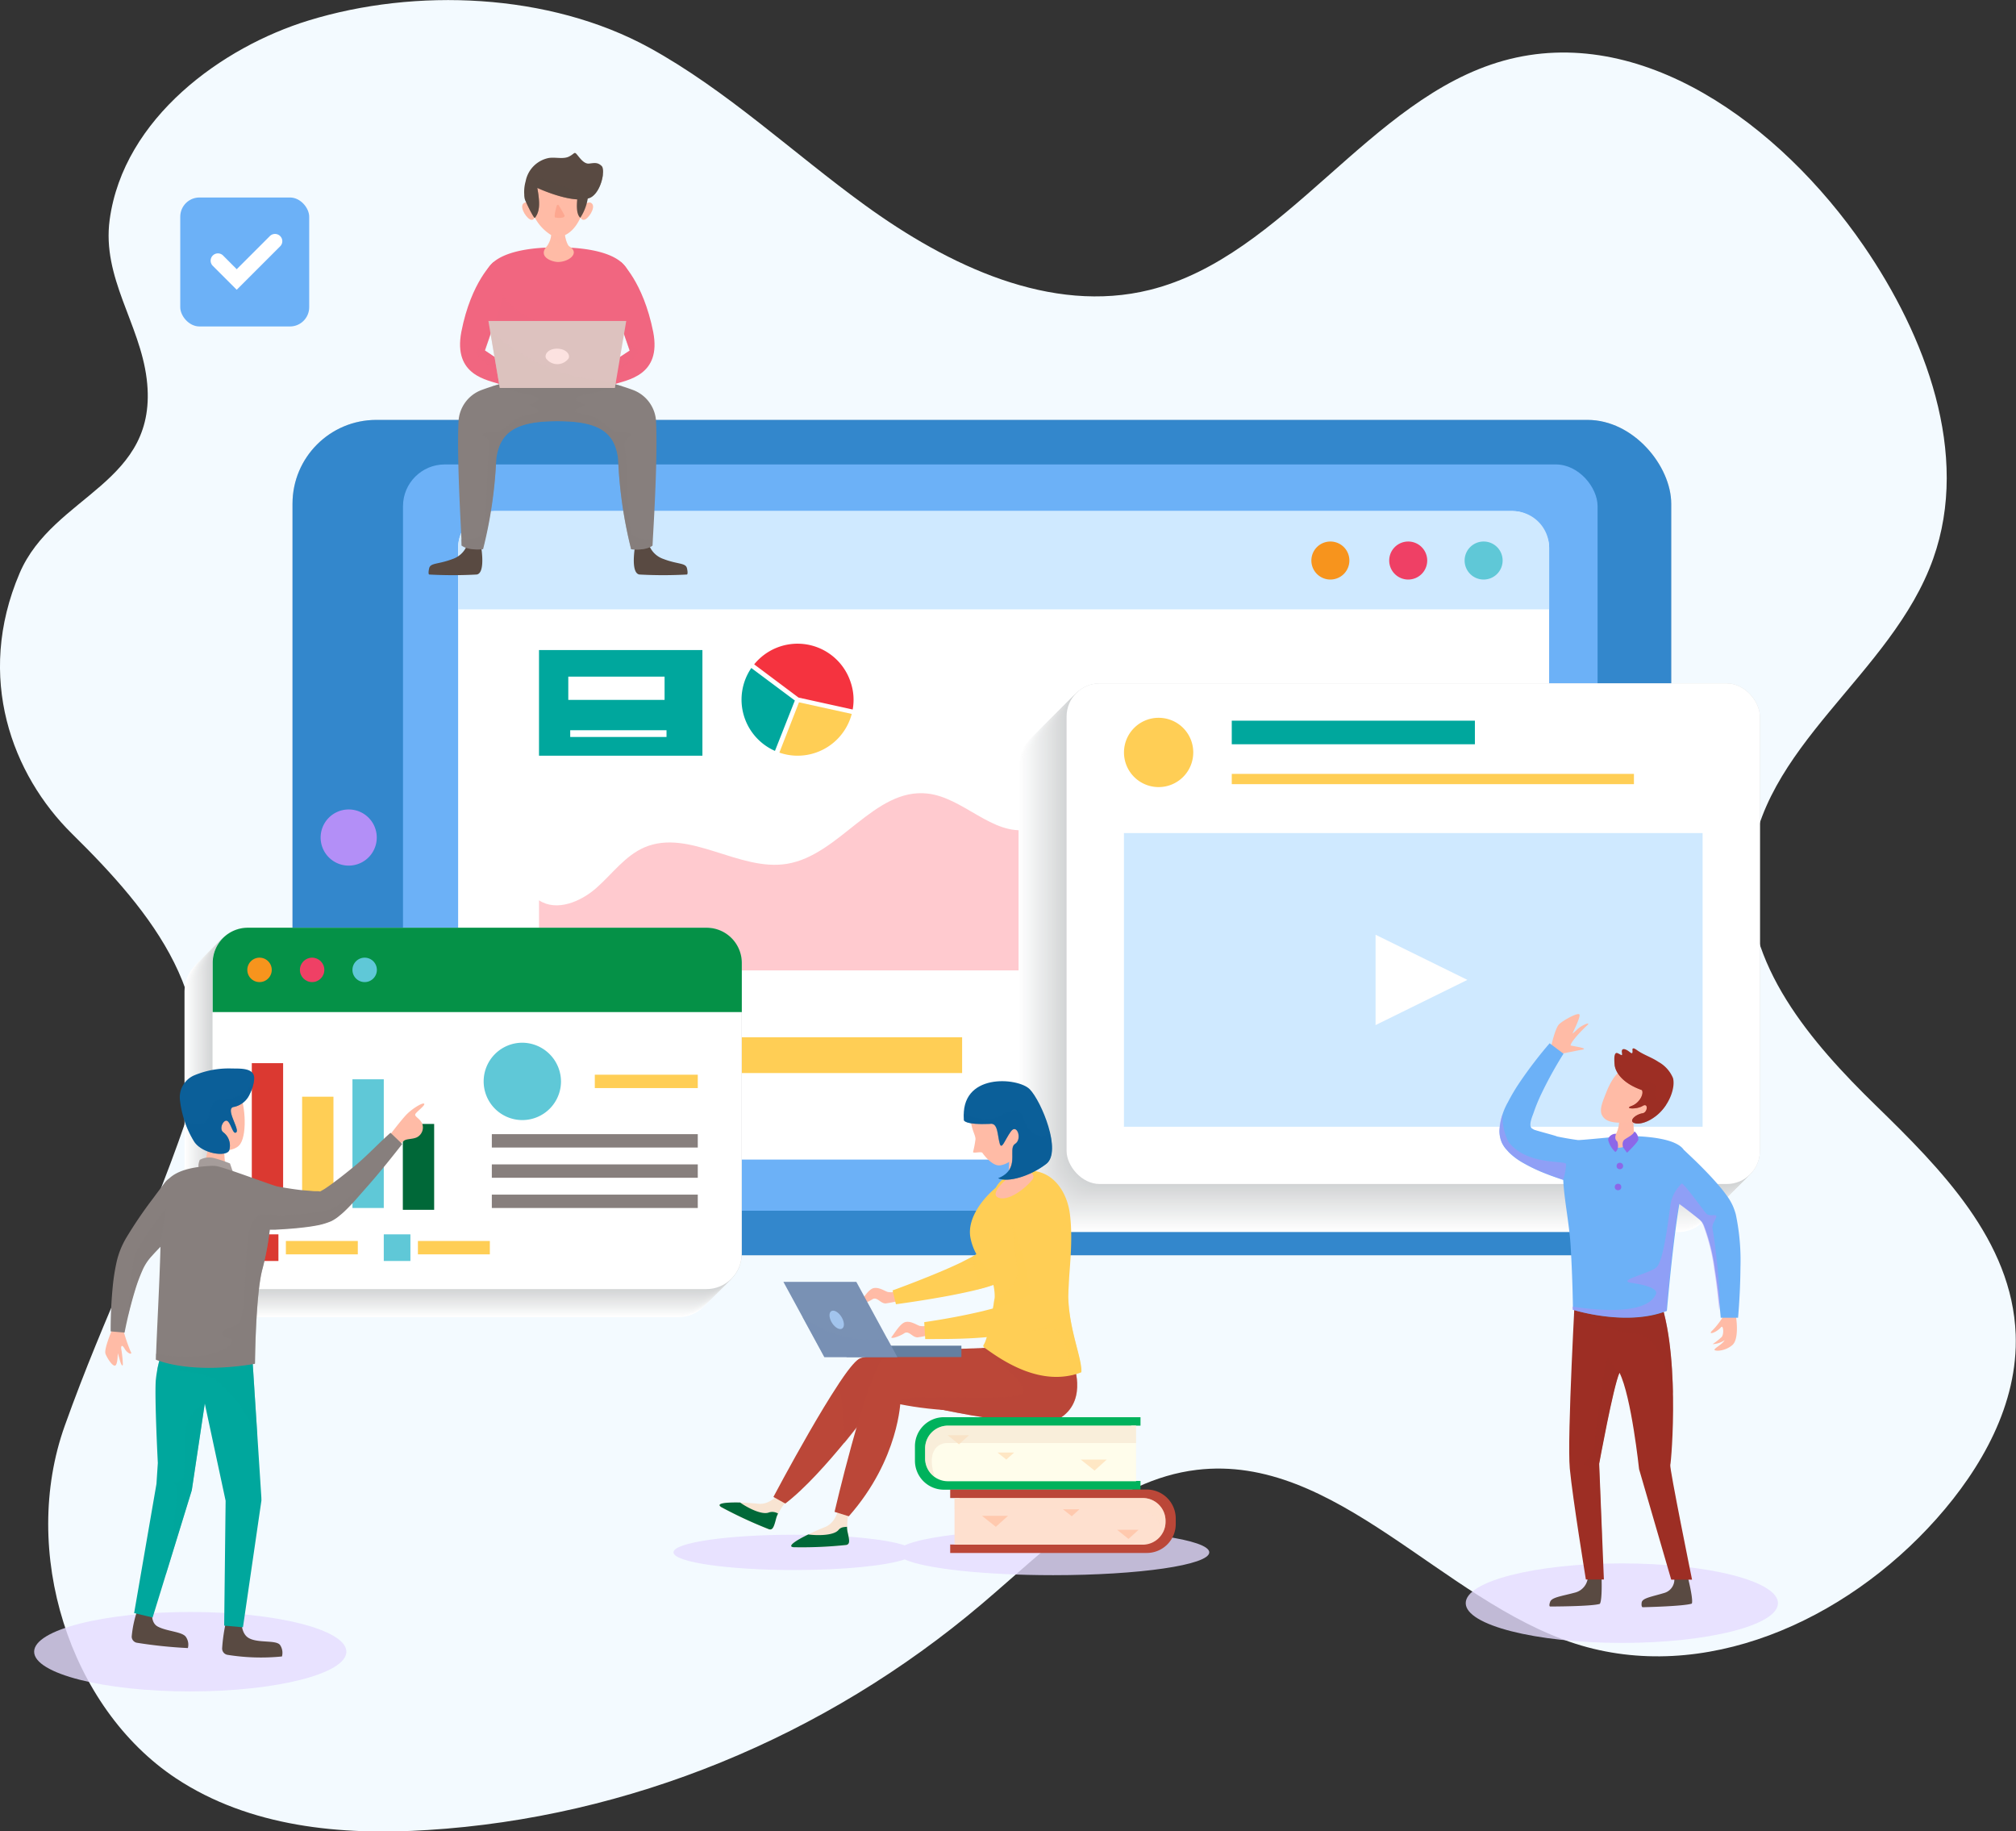 <svg xmlns="http://www.w3.org/2000/svg" viewBox="0 0 364.93 331.4"><rect x="0" y="0" width="364.93" height="331.4" fill="#333333" stroke="none"/><defs><style>.cls-1{isolation:isolate;}.cls-2{fill:#f3faff;}.cls-3{fill:#e5dcff;opacity:0.8;}.cls-100,.cls-3,.cls-4,.cls-67,.cls-69,.cls-77,.cls-80,.cls-81,.cls-82,.cls-84,.cls-87,.cls-89,.cls-90,.cls-93,.cls-97,.cls-99{mix-blend-mode:multiply;}.cls-5{fill:#d1d3d4;}.cls-6{fill:#3387cc;}.cls-7{fill:#6cb1f7;}.cls-8,.cls-99{fill:#b38ff7;}.cls-9{fill:#fff;}.cls-10{fill:#cfe9ff;}.cls-11{fill:#ffcacf;}.cls-12,.cls-69{fill:#ffce55;}.cls-100,.cls-13{fill:#00a79d;}.cls-14{fill:#5fc8d7;}.cls-15{fill:#f7941d;}.cls-16{fill:#ef4065;}.cls-17{fill:#f5333f;}.cls-18{fill:#fefefe;}.cls-19{fill:#fdfdfd;}.cls-20{fill:#fcfcfc;}.cls-21{fill:#fbfbfb;}.cls-22{fill:#fafafa;}.cls-23{fill:#f9f9fa;}.cls-24{fill:#f8f8f9;}.cls-25{fill:#f7f8f8;}.cls-26{fill:#f6f7f7;}.cls-27{fill:#f5f6f6;}.cls-28{fill:#f4f5f5;}.cls-29{fill:#f3f4f4;}.cls-30{fill:#f2f3f3;}.cls-31{fill:#f1f2f2;}.cls-32{fill:#f0f1f1;}.cls-33{fill:#eff0f0;}.cls-34{fill:#eeefef;}.cls-35{fill:#edeeef;}.cls-36{fill:#ecedee;}.cls-37{fill:#ebeced;}.cls-38{fill:#eaebec;}.cls-39{fill:#e9eaeb;}.cls-40{fill:#e8e9ea;}.cls-41{fill:#e8e9e9;}.cls-42{fill:#e7e8e8;}.cls-43{fill:#e6e7e7;}.cls-44{fill:#e5e6e6;}.cls-45{fill:#e4e5e5;}.cls-46{fill:#e3e4e4;}.cls-47{fill:#e2e3e4;}.cls-48{fill:#e1e2e3;}.cls-49{fill:#e0e1e2;}.cls-50{fill:#dfe0e1;}.cls-51{fill:#dedfe0;}.cls-52{fill:#dddedf;}.cls-53{fill:#dcddde;}.cls-54{fill:#dbdcdd;}.cls-55{fill:#dadbdc;}.cls-56{fill:#d9dadb;}.cls-57{fill:#d8dada;}.cls-58{fill:#d7d9d9;}.cls-59{fill:#d6d8d9;}.cls-60{fill:#d5d7d8;}.cls-61{fill:#d4d6d7;}.cls-62{fill:#d3d5d6;}.cls-63{fill:#d2d4d5;}.cls-64{fill:#f8e4d2;}.cls-65{fill:#006838;}.cls-66,.cls-67{fill:#bb4738;}.cls-100,.cls-67,.cls-69,.cls-77,.cls-80,.cls-81,.cls-82,.cls-84,.cls-87,.cls-88,.cls-89,.cls-90,.cls-93,.cls-97,.cls-99{opacity:0.5;}.cls-68,.cls-87{fill:#ffbba6;}.cls-70{fill:#00b25c;}.cls-71{fill:#fffdeb;}.cls-72,.cls-82{fill:#fee0cf;}.cls-73,.cls-80{fill:#0b5f99;}.cls-74{fill:#647fa0;}.cls-75,.cls-77{fill:#7991b4;}.cls-76{fill:#a2c4ed;}.cls-78{fill:#ffe7c4;}.cls-79{fill:#ffc9ae;}.cls-81{fill:#f4e0cb;}.cls-83,.cls-84{fill:#f16680;}.cls-85,.cls-89{fill:#594a42;}.cls-86,.cls-90{fill:#877f7d;}.cls-88{fill:#fc957a;}.cls-91,.cls-93{fill:#ddc2bf;}.cls-92{fill:#fce2e0;}.cls-94{fill:#059147;}.cls-95{fill:#db3931;}.cls-96,.cls-97{fill:#9d2e24;}.cls-98{fill:#8c67e8;}.cls-101{fill:#a59c9a;}</style></defs><title>Asset 4</title><g class="cls-1"><g id="Layer_2" data-name="Layer 2"><g id="OBJECTS"><path class="cls-2" d="M156.5,37.08c15.23,11.05,33.72,19.83,51.64,15.38,24.52-6.1,39.69-34.66,64-41.47,24.78-6.92,50,11.38,65.2,33.47,11.21,16.3,19.33,37.69,12.61,56.62-7.5,21.14-31.64,34-33.19,56.56-1.17,16.9,11.15,31.07,22.85,42.47s24.63,24.43,25.26,41.36c.47,12.59-6.22,24.28-14.33,33.39-16.64,18.7-42.31,30-65.41,22.59C261,289.68,241.75,263,216.64,266c-15.12,1.8-26.94,14.11-38.87,24.23-28.51,24.19-64.07,38.7-100.37,40.95-15.68,1-32.18-.52-45.55-9.36C12.52,309,3.6,280.71,11.73,258c7.48-20.9,14.65-34.11,21.89-55.12,7.36-21.38-6.06-37.71-20.59-52C2.26,140.27-4.53,122.65,3.55,103.73c6.12-14.31,25.36-16.11,23-35.18-1.23-10-8.12-18.3-6.7-28.78,2.52-18.48,20.47-31.3,36-36.06,19.36-5.95,43.56-5,61.69,4.92C131.59,16.35,143.5,27.65,156.5,37.08Z"></path><ellipse class="cls-3" cx="34.44" cy="298.91" rx="28.26" ry="7.19"></ellipse><path class="cls-3" d="M321.84,290.12c0,4-12.65,7.2-28.26,7.2s-28.26-3.22-28.26-7.2,12.65-7.19,28.26-7.19S321.84,286.15,321.84,290.12Z"></path><path class="cls-3" d="M190.64,276.8c-12.57,0-23.21,1.2-26.88,2.86-3.37-1.13-11.07-1.92-20-1.92-12.07,0-21.85,1.43-21.85,3.19s9.78,3.2,21.85,3.2c9,0,16.68-.79,20-1.92,3.67,1.65,14.31,2.85,26.88,2.85,15.61,0,28.26-1.85,28.26-4.13S206.25,276.8,190.64,276.8Z"></path><g class="cls-4"><rect class="cls-5" x="52.95" y="75.99" width="249.57" height="151.17" rx="15.17"></rect></g><rect class="cls-6" x="52.95" y="75.99" width="249.57" height="151.17" rx="15.17"></rect><rect class="cls-7" x="72.95" y="84.05" width="216.24" height="135.05" rx="7.56"></rect><path class="cls-8" d="M68.2,151.57a5.08,5.08,0,1,1-5.08-5.08A5.07,5.07,0,0,1,68.2,151.57Z"></path><rect class="cls-9" x="82.93" y="92.49" width="197.49" height="117.36" rx="6.63"></rect><path class="cls-10" d="M273.8,92.49H89.56a6.62,6.62,0,0,0-6.63,6.62v11.17H280.42V99.11A6.62,6.62,0,0,0,273.8,92.49Z"></path><path class="cls-11" d="M243.53,144.42c-7.65.19-13.33-6.89-20.39-9.86-9-3.79-20-.22-26.61,7-3.12,3.39-5.92,7.79-10.45,8.57-6.46,1.12-11.68-5.8-18.19-6.52-9.64-1.08-15.88,11.17-25.45,12.72-8.68,1.42-17.65-6.41-25.74-3-3.52,1.5-5.86,4.81-8.72,7.34s-7.21,4.35-10.41,2.26v12.68H266.71V132.25C258.87,135.77,252.13,144.2,243.53,144.42Z"></path><path class="cls-12" d="M110.16,191a6.06,6.06,0,1,1-6-6.06A6.05,6.05,0,0,1,110.16,191Z"></path><rect class="cls-12" x="115.51" y="187.72" width="58.65" height="6.47"></rect><rect class="cls-13" x="208.07" y="182.02" width="58.65" height="3.23"></rect><rect class="cls-13" x="208.07" y="189.34" width="58.65" height="3.23"></rect><rect class="cls-13" x="208.07" y="196.66" width="58.65" height="3.23"></rect><rect class="cls-13" x="97.57" y="117.64" width="29.58" height="19.12"></rect><path class="cls-14" d="M272,101.38A3.44,3.44,0,1,1,268.61,98,3.43,3.43,0,0,1,272,101.38Z"></path><path class="cls-15" d="M244.26,101.38A3.44,3.44,0,1,1,240.83,98,3.43,3.43,0,0,1,244.26,101.38Z"></path><path class="cls-16" d="M258.35,101.38A3.44,3.44,0,1,1,254.91,98,3.44,3.44,0,0,1,258.35,101.38Z"></path><rect class="cls-7" x="32.63" y="35.74" width="23.34" height="23.34" rx="3.48"></rect><path class="cls-9" d="M42.85,52.44l-4.37-4.37a1.32,1.32,0,0,1,1.86-1.87l2.51,2.52,6-6a1.32,1.32,0,0,1,1.86,0,1.3,1.3,0,0,1,0,1.86Z"></path><path class="cls-12" d="M144.63,127.1l-3.55,9.1a10,10,0,0,0,3.3.56,10.14,10.14,0,0,0,9.8-7.56Z"></path><path class="cls-17" d="M144.55,126.24l9.8,2.16a9.8,9.8,0,0,0-.34-4.85,10.11,10.11,0,0,0-17.49-3.32Z"></path><path class="cls-13" d="M143.88,126.77,136,120.89a10.14,10.14,0,0,0,4.28,15Z"></path><g class="cls-4"><rect class="cls-9" x="184.38" y="132.36" width="125.5" height="90.6" rx="6"></rect><rect class="cls-18" x="184.56" y="132.18" width="125.5" height="90.6" rx="6"></rect><rect class="cls-19" x="184.75" y="131.99" width="125.5" height="90.6" rx="6"></rect><rect class="cls-20" x="184.93" y="131.81" width="125.5" height="90.6" rx="6"></rect><rect class="cls-21" x="185.12" y="131.62" width="125.5" height="90.6" rx="6"></rect><rect class="cls-22" x="185.3" y="131.44" width="125.5" height="90.6" rx="6"></rect><rect class="cls-23" x="185.49" y="131.25" width="125.5" height="90.6" rx="6"></rect><rect class="cls-24" x="185.67" y="131.07" width="125.5" height="90.6" rx="6"></rect><rect class="cls-25" x="185.86" y="130.88" width="125.5" height="90.6" rx="6"></rect><rect class="cls-26" x="186.04" y="130.7" width="125.5" height="90.6" rx="6"></rect><rect class="cls-27" x="186.23" y="130.51" width="125.5" height="90.6" rx="6"></rect><rect class="cls-28" x="186.41" y="130.33" width="125.5" height="90.6" rx="6"></rect><rect class="cls-29" x="186.6" y="130.14" width="125.5" height="90.6" rx="6"></rect><rect class="cls-30" x="186.78" y="129.96" width="125.5" height="90.6" rx="6"></rect><rect class="cls-31" x="186.97" y="129.77" width="125.5" height="90.6" rx="6"></rect><rect class="cls-32" x="187.15" y="129.59" width="125.5" height="90.6" rx="6"></rect><rect class="cls-33" x="187.34" y="129.4" width="125.5" height="90.6" rx="6"></rect><rect class="cls-34" x="187.52" y="129.22" width="125.5" height="90.6" rx="6"></rect><rect class="cls-35" x="187.71" y="129.03" width="125.5" height="90.6" rx="6"></rect><rect class="cls-36" x="187.89" y="128.85" width="125.5" height="90.6" rx="6"></rect><rect class="cls-37" x="188.08" y="128.66" width="125.5" height="90.6" rx="6"></rect><rect class="cls-38" x="188.26" y="128.48" width="125.5" height="90.6" rx="6"></rect><rect class="cls-39" x="188.45" y="128.29" width="125.5" height="90.6" rx="6"></rect><rect class="cls-40" x="188.63" y="128.11" width="125.5" height="90.6" rx="6"></rect><rect class="cls-41" x="188.82" y="127.92" width="125.5" height="90.6" rx="6"></rect><rect class="cls-42" x="189" y="127.74" width="125.5" height="90.6" rx="6"></rect><rect class="cls-43" x="189.19" y="127.55" width="125.5" height="90.6" rx="6"></rect><rect class="cls-44" x="189.37" y="127.37" width="125.5" height="90.6" rx="6"></rect><rect class="cls-45" x="189.56" y="127.18" width="125.5" height="90.6" rx="6"></rect><rect class="cls-46" x="189.74" y="127" width="125.5" height="90.6" rx="6"></rect><rect class="cls-47" x="189.93" y="126.81" width="125.5" height="90.6" rx="6"></rect><rect class="cls-48" x="190.11" y="126.63" width="125.5" height="90.6" rx="6"></rect><rect class="cls-49" x="190.3" y="126.44" width="125.5" height="90.6" rx="6"></rect><rect class="cls-50" x="190.48" y="126.26" width="125.5" height="90.6" rx="6"></rect><rect class="cls-51" x="190.67" y="126.07" width="125.5" height="90.6" rx="6"></rect><rect class="cls-52" x="190.85" y="125.89" width="125.5" height="90.6" rx="6"></rect><rect class="cls-53" x="191.04" y="125.7" width="125.5" height="90.6" rx="6"></rect><rect class="cls-54" x="191.22" y="125.52" width="125.5" height="90.6" rx="6"></rect><rect class="cls-55" x="191.41" y="125.33" width="125.5" height="90.6" rx="6"></rect><rect class="cls-56" x="191.59" y="125.15" width="125.5" height="90.6" rx="6"></rect><rect class="cls-57" x="191.78" y="124.96" width="125.5" height="90.6" rx="6"></rect><rect class="cls-58" x="191.96" y="124.78" width="125.5" height="90.6" rx="6"></rect><rect class="cls-59" x="192.15" y="124.59" width="125.5" height="90.6" rx="6"></rect><rect class="cls-60" x="192.33" y="124.41" width="125.5" height="90.6" rx="6"></rect><rect class="cls-61" x="192.52" y="124.22" width="125.5" height="90.6" rx="6"></rect><rect class="cls-62" x="192.7" y="124.04" width="125.5" height="90.6" rx="6"></rect><rect class="cls-63" x="192.89" y="123.85" width="125.5" height="90.6" rx="6"></rect><rect class="cls-5" x="193.07" y="123.67" width="125.5" height="90.6" rx="6"></rect></g><rect class="cls-9" x="193.07" y="123.67" width="125.5" height="90.6" rx="6"></rect><rect class="cls-10" x="203.45" y="150.76" width="104.75" height="53.15"></rect><path class="cls-12" d="M216,136.16a6.27,6.27,0,1,1-6.26-6.26A6.26,6.26,0,0,1,216,136.16Z"></path><rect class="cls-13" x="222.97" y="130.42" width="44.01" height="4.27"></rect><rect class="cls-12" x="222.97" y="140.05" width="72.8" height="1.86"></rect><polygon class="cls-9" points="265.62 177.33 249 169.16 249 185.51 265.62 177.33"></polygon><path class="cls-64" d="M142.86,271.1a11.52,11.52,0,0,0-2.36,3.67c-.4,1.55-.62,2.17-1.29,2a78.93,78.93,0,0,1-8.63-4c-1.78-1.11,4.19-.91,6.65-.64s4.06-2.26,4.06-2.26Z"></path><path class="cls-65" d="M140.5,274.77a4,4,0,0,1,.34-.86,2,2,0,0,0-1.63-.21c-1.35.58-4.25-1.06-5.23-1.79-2.35-.05-4.58.1-3.4.84a78.93,78.93,0,0,0,8.63,4C139.88,276.94,140.1,276.32,140.5,274.77Z"></path><path class="cls-66" d="M192.43,246.26s-.17,9.89-17.41,9.1c-10.63-.22-16-2.26-16-2.26s-9.8,13.64-16.87,19L140,270.9s12.16-23,15.52-25c2.58-1.38,25.63-2,25.63-2Z"></path><path class="cls-67" d="M151.79,250.48a48.38,48.38,0,0,1,1.05,10.66c3.56-4.32,6.23-8,6.23-8a22.64,22.64,0,0,0,2.65.75c.27-2,.83-6,1-6.6a8.35,8.35,0,0,0,.3-2.42c-3.67.29-6.68.66-7.52,1.11S153.35,248.14,151.79,250.48Z"></path><path class="cls-64" d="M153.83,272.88a11.53,11.53,0,0,0-.41,4.34c.36,1.56.46,2.21-.22,2.37a76.67,76.67,0,0,1-9.52.41c-2.08-.16,3.31-2.73,5.62-3.63s2.55-3.88,2.55-3.88Z"></path><path class="cls-66" d="M194.22,246.62s2.68,6.48-2,9.78-29.21-3-29.21-3-.2,10.62-9.36,21l-2.58-.8s5.31-22.9,8.61-27.66c5.75-2.08,21.42-2,21.42-2Z"></path><path class="cls-65" d="M153.42,277.22a5.18,5.18,0,0,1-.1-.92c-.46.07-1.06,0-1.53.57-.93,1.13-4.26,1-5.47.82-2.11,1-4,2.21-2.64,2.31a76.67,76.67,0,0,0,9.52-.41C153.88,279.43,153.78,278.78,153.42,277.22Z"></path><path class="cls-67" d="M192.26,256.4c4.64-3.3,2-9.78,2-9.78l-13.08-2.69s-1.39,0-3.49,0c.12.58,7,5,7.58,7.68s-20.21.27-22.18,1.74C163.05,253.39,187.62,259.7,192.26,256.4Z"></path><path class="cls-68" d="M162.22,233.72a3.3,3.3,0,0,1-1.55.08c-.58-.2-1.61-.91-2.56-.68s-2,2.06-2.46,2.63,1.35,0,2.24-.6,1.52.86,2.52.72,2.32-.45,2.32-.45Z"></path><path class="cls-12" d="M185.5,212.56a4.67,4.67,0,0,0-5.68,3.73c-.21,1.24-.44,2.46-.7,3.65-.29,1.41-.63,2.79-1,4.06-.19.65-.41,1.25-.61,1.77l-.15.36c-.3.73-.71.93-1.41,1.31s-1.26.65-1.92,1c-1.32.63-2.68,1.23-4.06,1.81-2.76,1.15-5.58,2.25-8.4,3.28l.61,2.5c3-.41,6-.88,9.08-1.44,1.51-.28,3-.58,4.57-.94.76-.17,1.54-.37,2.33-.59.4-.12.78-.22,1.2-.37l.62-.21.31-.11c.15-.07.38-.21.57-.32a7.54,7.54,0,0,0,1.05-.78l.64-.67.31-.34.22-.3.45-.6a26,26,0,0,0,1.42-2.28c.84-1.49,1.54-2.94,2.2-4.4.57-1.26,1.1-2.5,1.61-3.74A4.69,4.69,0,0,0,185.5,212.56Z"></path><path class="cls-69" d="M182.54,230.39l.31-.4.22-.34.45-.69c.55-.9,1-1.77,1.42-2.62.84-1.71,1.54-3.37,2.2-5.05.57-1.44,1.1-2.86,1.61-4.29a7.19,7.19,0,0,0,.24-.88,4.67,4.67,0,0,0-9.17.17c-.21,1.24-.44,2.46-.7,3.65-.29,1.41-.63,2.79-1,4.06-.19.65-.41,1.25-.61,1.77l-.15.36c-.3.73-.71.93-1.41,1.31h0a31.83,31.83,0,0,1,1,5.9c.42-.11.83-.2,1.26-.32s.78-.22,1.2-.37l.62-.21.31-.11c.15-.07.38-.21.57-.32l.41-.28a5.58,5.58,0,0,0,.64-.58Z"></path><path class="cls-68" d="M168,239.86a3.3,3.3,0,0,1-1.55.08c-.58-.2-1.61-.92-2.55-.69s-2,2.07-2.47,2.64,1.35,0,2.24-.6,1.52.86,2.52.72,2.32-.45,2.32-.45Z"></path><path class="cls-70" d="M204.77,268V258h1.68v-1.53H170.86a5.25,5.25,0,0,0-5.24,5.24v2.65a5.24,5.24,0,0,0,5.24,5.23h35.59V268Z"></path><path class="cls-12" d="M193.42,232.7c.3-4.31.79-8.72.25-13-.41-3.31-2.31-6.84-5.78-7.66a6.09,6.09,0,0,0-4.76.85,25.48,25.48,0,0,0-2.17,1.49c-2.61,1.95-6.1,5.95-5.26,9.78a10.1,10.1,0,0,0,2.36,4.65,9.57,9.57,0,0,1,2,5.83c0,.64-1.12,7.48-2,8.72a.35.35,0,0,0,.09.49c3.1,2.25,10.27,7.32,17.59,4.49C196,245.81,192.94,239.54,193.42,232.7Z"></path><path class="cls-71" d="M171.58,258a4.13,4.13,0,0,0-4.12,4.13v1.81a4.12,4.12,0,0,0,4.12,4.12h34.07V258Z"></path><path class="cls-66" d="M173.67,279.54V271.1H172v-1.54h35.59a5.25,5.25,0,0,1,5.24,5.24v1a5.24,5.24,0,0,1-5.24,5.24H172v-1.53Z"></path><path class="cls-72" d="M206.86,271.1a4.12,4.12,0,0,1,4.12,4.12v.2a4.12,4.12,0,0,1-4.12,4.12H172.79V271.1Z"></path><path class="cls-68" d="M181,197.64c-2.55.09-5.27,1.2-5.34,3.53-.09,3.09.92,4,.92,5a20,20,0,0,1-.44,2.31c0,.29,1.51-.14,1.7.16s1.75,2.38,3.11,2.26c1.76-.16,3.5-1.94,4.37-3.25,1.65-2.5,2.19-7.62-.93-9.34A6.83,6.83,0,0,0,181,197.64Z"></path><path class="cls-68" d="M186.86,212.42a9.3,9.3,0,0,1-2.25-6.2s-2.87.09-2.25,1.67.1,5.29.1,5.29-3.71,3-1.57,3.62c1.88.51,4.8-1.81,6-3.34A.8.8,0,0,0,186.86,212.42Z"></path><path class="cls-73" d="M174.5,202.73s.13.86,4.68.66c1.52-.28,1.35,2,1.81,3.57.35,1.2.9-.67,2-2.2s2.14,1.39.76,2.26,1.07,4.58-3.05,6.21c1.78.81,5.78-.36,8.69-2.59s-.89-11.39-3-13.53S173.66,194.06,174.5,202.73Z"></path><rect class="cls-74" x="153.24" y="243.53" width="20.79" height="2.06"></rect><polygon class="cls-75" points="141.81 231.98 155.01 231.98 162.42 245.59 149.22 245.59 141.81 231.98"></polygon><path class="cls-76" d="M152.59,238.86c.36.92.14,1.66-.48,1.66s-1.42-.74-1.78-1.66-.15-1.67.48-1.67S152.23,237.94,152.59,238.86Z"></path><path class="cls-77" d="M149.22,245.6h13.2l-1.81-3.34a20.91,20.91,0,0,1-15.38-4Z"></path><polygon class="cls-78" points="180.57 262.87 183.57 262.87 182.16 264.14 180.57 262.87"></polygon><polygon class="cls-79" points="192.41 273.13 195.4 273.13 194 274.4 192.41 273.13"></polygon><polygon class="cls-78" points="195.63 264.14 200.34 264.14 198.13 266.13 195.63 264.14"></polygon><polygon class="cls-79" points="177.76 274.32 182.47 274.32 180.26 276.31 177.76 274.32"></polygon><polygon class="cls-78" points="171.53 259.73 175.42 259.73 173.59 261.38 171.53 259.73"></polygon><polygon class="cls-79" points="202.21 276.85 206.1 276.85 204.28 278.5 202.21 276.85"></polygon><path class="cls-69" d="M183.07,218.92s.46,7,1.09,10.44c.5,2.67-1.76,4.65-4.19,5.83-.11.88-.4,2.56-.75,4.19,3.88-.78,11.21-2.31,11.22-2.87,0-.77,1.19-8.32.65-9.94S183.87,218.83,183.07,218.92Z"></path><path class="cls-69" d="M193.42,232.7c0-.16,0-.31,0-.46a6,6,0,0,0-2.23-.21c-.3.28-7.63,8.57-10,9.67,0,0,8.85-1.71,10-1s3,5.07,2.43,8.22a13.24,13.24,0,0,0,2-.57C196,245.81,192.94,239.54,193.42,232.7Z"></path><path class="cls-12" d="M193,225.16c-.27-2.12-.58-4.19-.95-6.25a4.57,4.57,0,1,0-8.81,2.32c.63,1.84,1.22,3.69,1.74,5.52a49.86,49.86,0,0,1,1.18,4.92,10.17,10.17,0,0,1,.17,1.14,7.76,7.76,0,0,1,.09,1l0,.22a.34.34,0,0,0,0,.1v.09a7.48,7.48,0,0,1-1.2.7,23.63,23.63,0,0,1-2.26.91c-1.61.56-3.32,1-5.05,1.44-3.46.82-7.05,1.48-10.61,2l.18,3.06c3.73,0,7.42,0,11.17-.35a57.16,57.16,0,0,0,5.7-.7,30.05,30.05,0,0,0,3-.68,12.13,12.13,0,0,0,3.35-1.51,5.71,5.71,0,0,0,2-2.37,3,3,0,0,0,.23-.65l.16-.57.14-.58.06-.46a12.77,12.77,0,0,0,.16-1.76c0-.55,0-1.1,0-1.6A54.93,54.93,0,0,0,193,225.16Z"></path><path class="cls-80" d="M185.23,202.27c-.44-1.75-1.72-1.75-4.44-.26-2.06,1.12-5,.11-6.33-.5a8.47,8.47,0,0,0,0,1.22s.13.86,4.68.66c1.52-.28,1.35,2,1.81,3.57.35,1.2.9-.67,2-2.2s2.14,1.39.76,2.26,1.07,4.58-3.05,6.21c1.78.81,5.78-.36,8.69-2.59,1.29-1,1.25-3.34.64-5.84C188,206.92,185.65,204,185.23,202.27Z"></path><path class="cls-81" d="M167.46,262.1v1.81a4.15,4.15,0,0,0,1.75,3.37c-1.45-4.29.25-6.14,2.32-6.14h34.12V258H171.58A4.13,4.13,0,0,0,167.46,262.1Z"></path><path class="cls-82" d="M206.86,271.1H172.79v2H206.1a5,5,0,0,1,4.32,4.33,4.13,4.13,0,0,0,.56-2v-.2A4.12,4.12,0,0,0,206.86,271.1Z"></path><path class="cls-83" d="M113.52,48.72c-2.39-4.33-12.64-3.93-12.64-3.93s-10.24-.4-12.63,3.93c-1.71,3.1,1.62,13.79,2.47,20.41a75.67,75.67,0,0,0,10.16,1.07A75.67,75.67,0,0,0,111,69.13C111.9,62.51,115.23,51.82,113.52,48.72Z"></path><path class="cls-84" d="M91.11,53.47c-1,.37-1.84,2.1-2.57,4.24.73,3.86,1.76,8.14,2.18,11.42a75.67,75.67,0,0,0,10.16,1.07A75.67,75.67,0,0,0,111,69.13c.25-1.92.71-4.18,1.19-6.49-1-.78-3.48-1.75-9.22-2.89C92.59,57.68,91.11,53.47,91.11,53.47Z"></path><path class="cls-83" d="M112.4,47.41s4,3.48,5.84,12.65c1.55,7.94-4.74,8.69-7.2,9.53-1.69.31-.32-4-.32-4L114,63.44s-2.61-7.28-3.38-10S112.4,47.41,112.4,47.41Z"></path><path class="cls-84" d="M114.86,63.1c-.77-.1-1.9-2.62-1.91-2.63.59,1.68,1,3,1,3l-3.28,2.18a15.75,15.75,0,0,0-.41,1.69,9.05,9.05,0,0,0,5-3.17C115.63,64,115.63,63.21,114.86,63.1Z"></path><path class="cls-83" d="M89.36,47.41s-4.06,3.48-5.85,12.65C82,68,88.25,68.75,90.71,69.59c1.7.31.32-4,.32-4l-3.27-2.18s2.6-7.28,3.37-10S89.36,47.41,89.36,47.41Z"></path><path class="cls-84" d="M86.9,63.1c.77-.1,1.9-2.62,1.9-2.63l-1,3L91,65.62a13.38,13.38,0,0,1,.41,1.69,9,9,0,0,1-5-3.17C86.13,64,86.13,63.21,86.9,63.1Z"></path><path class="cls-85" d="M117.28,97.86a4.24,4.24,0,0,0,2.85,3.31c2.61,1,4,.65,4.23,1.69s0,1.11,0,1.11a78,78,0,0,1-8.62,0c-1.78-.3-.67-5.8-.67-5.8Z"></path><path class="cls-85" d="M84.76,97.86a4.24,4.24,0,0,1-2.85,3.31c-2.61,1-4,.65-4.23,1.69s0,1.11,0,1.11a78,78,0,0,0,8.62,0c1.77-.3.67-5.8.67-5.8Z"></path><path class="cls-86" d="M118.76,76.28a6.44,6.44,0,0,0-4.16-5.7,39.8,39.8,0,0,0-4.83-1.45l-8.88-.93L92,69.13a39.8,39.8,0,0,0-4.83,1.45A6.42,6.42,0,0,0,83,76.28c-.31,6.31.37,17.84.59,22.44,1.36,1,3.86.66,3.86.66A80,80,0,0,0,89.83,83c.68-4.89,3.66-6.78,11.06-6.78s10.37,1.89,11,6.78a80,80,0,0,0,2.36,16.4s2.5.34,3.86-.66C118.38,94.12,119.06,82.59,118.76,76.28Z"></path><path class="cls-68" d="M103.09,44.61c-.73-.46-.91-2.7-.91-2.7s-1.87-.39-2.36,0a4.32,4.32,0,0,1-.86,2.7c-1.62,1.84.89,2.8,2.07,2.8s2.52-.63,2.79-1.45S103.09,44.61,103.09,44.61Z"></path><path class="cls-87" d="M99.82,41.91a3.51,3.51,0,0,1-.18,1.36,9.71,9.71,0,0,0,3.19,1.08,6.45,6.45,0,0,1-.65-2.44S100.31,41.52,99.82,41.91Z"></path><path class="cls-68" d="M105.68,32.52c-1.86-3.29-7.61-3.31-9.48,0-.82,1.45-.53,3.52-.1,5a8.26,8.26,0,0,0,3.8,5.1,2.89,2.89,0,0,0,1.93.11c2-.68,3.1-2.72,3.78-4.67.56-1.62.93-3.82.14-5.44C105.73,32.62,105.7,32.57,105.68,32.52Z"></path><path class="cls-68" d="M105.47,37.39s1.06-1.27,1.72-.51-.76,2.85-1.5,2.9S104.81,38.67,105.47,37.39Z"></path><path class="cls-68" d="M96.41,37.39s-1.06-1.27-1.72-.51.76,2.85,1.5,2.9S97.07,38.67,96.41,37.39Z"></path><path class="cls-85" d="M97.26,34s6.64,3.13,9.65,1.74c1.91-1,2.72-5,2-5.7s-1.33-.55-2.26-.44-1.68-1-2.2-1.62-.41-.17-1.45.35-2.46.07-3.66.26a5.3,5.3,0,0,0-4.19,4.22A7,7,0,0,0,95,36c.07.37,1.66,3.64,1.83,3.42C97.74,38.24,97.75,36.72,97.26,34Z"></path><path class="cls-85" d="M104.67,34.87s-.77,3.61.38,4.54a8.91,8.91,0,0,0,1.43-4.22C106.48,33.87,104.67,34.87,104.67,34.87Z"></path><path class="cls-88" d="M102.16,38.93c-.2-.42-.7-1.26-1-1.75a.2.2,0,0,0-.36,0c-.22.72-.59,2.12-.27,2.19S102.46,39.56,102.16,38.93Z"></path><path class="cls-89" d="M106.91,35.75c1.32-.68,2.12-2.81,2.23-4.29-.57,1.25-1.87,3.24-4.09,3-3.15-.28-4.83-1.59-6.29-2s-2.51.44-2.64,2c-.08.91-.68,1-1.22.8A5,5,0,0,0,95,36c.07.37,1.66,3.64,1.83,3.42.92-1.16.93-2.68.44-5.39C97.26,34,103.9,37.14,106.91,35.75Z"></path><path class="cls-90" d="M114.46,96.74c-.84-1.12-.84-10.7-1.1-13.58s-.62-3.27.64-4.15-1.26-.72-2.3-.88-2.63-2-4.07-2.64-3.91-.64-3.34-1.28,2.22-.87,1.34-1.11-1.91-.88-.95-1.28,7-1.62,7-1.62c.16-.13.88-.11,1-.27-1.65-.52-2.93-.8-2.93-.8l-8.88-.93L92,69.13s-1.28.28-2.94.8c.13.16.84.14,1,.27,0,0,6.07,1.22,7,1.62s-.08,1-1,1.28.77.48,1.34,1.11-1.9.64-3.33,1.28-3,2.48-4.08,2.64-3.55,0-2.29.88.9,1.28.64,4.15-.26,12.46-1.1,13.58c-.56.74-2.25.78-3.75.86,0,.4,0,.78,0,1.12,1.36,1,3.86.66,3.86.66A80,80,0,0,0,89.83,83c.68-4.89,3.66-6.78,11.06-6.78s10.37,1.89,11,6.78a80,80,0,0,0,2.36,16.4s2.5.34,3.86-.66c0-.34,0-.72,0-1.12C116.71,97.52,115,97.48,114.46,96.74Z"></path><polygon class="cls-91" points="111.3 70.2 90.47 70.2 88.41 58.09 113.36 58.09 111.3 70.2"></polygon><path class="cls-92" d="M102.94,64.84a2.52,2.52,0,0,1-4.11,0c-.33-.84.55-1.74,2-1.74S103.26,64,102.94,64.84Z"></path><path class="cls-93" d="M90.47,70.2h20.82l.22-1.24c-10.83.12-19-5.73-22.8-9.12Z"></path><g class="cls-4"><rect class="cls-9" x="33.4" y="172.97" width="95.78" height="65.4" rx="6.37"></rect><rect class="cls-18" x="33.51" y="172.86" width="95.78" height="65.4" rx="6.37"></rect><rect class="cls-19" x="33.62" y="172.75" width="95.78" height="65.4" rx="6.37"></rect><rect class="cls-20" x="33.73" y="172.65" width="95.78" height="65.4" rx="6.37"></rect><rect class="cls-21" x="33.83" y="172.54" width="95.78" height="65.4" rx="6.37"></rect><rect class="cls-22" x="33.94" y="172.43" width="95.78" height="65.4" rx="6.37"></rect><rect class="cls-23" x="34.05" y="172.32" width="95.78" height="65.4" rx="6.37"></rect><rect class="cls-24" x="34.16" y="172.21" width="95.78" height="65.4" rx="6.37"></rect><rect class="cls-25" x="34.27" y="172.11" width="95.78" height="65.4" rx="6.37"></rect><rect class="cls-26" x="34.37" y="172" width="95.78" height="65.4" rx="6.37"></rect><rect class="cls-27" x="34.48" y="171.89" width="95.78" height="65.4" rx="6.37"></rect><rect class="cls-28" x="34.59" y="171.78" width="95.78" height="65.4" rx="6.37"></rect><rect class="cls-29" x="34.7" y="171.67" width="95.78" height="65.4" rx="6.37"></rect><rect class="cls-30" x="34.81" y="171.56" width="95.78" height="65.4" rx="6.37"></rect><rect class="cls-31" x="34.92" y="171.46" width="95.78" height="65.4" rx="6.37"></rect><rect class="cls-32" x="35.02" y="171.35" width="95.78" height="65.4" rx="6.37"></rect><rect class="cls-33" x="35.13" y="171.24" width="95.78" height="65.4" rx="6.37"></rect><rect class="cls-34" x="35.24" y="171.13" width="95.78" height="65.4" rx="6.37"></rect><rect class="cls-35" x="35.35" y="171.02" width="95.78" height="65.4" rx="6.37"></rect><rect class="cls-36" x="35.46" y="170.92" width="95.78" height="65.4" rx="6.37"></rect><rect class="cls-37" x="35.56" y="170.81" width="95.78" height="65.4" rx="6.37"></rect><rect class="cls-38" x="35.67" y="170.7" width="95.78" height="65.4" rx="6.37"></rect><rect class="cls-39" x="35.78" y="170.59" width="95.78" height="65.4" rx="6.37"></rect><rect class="cls-40" x="35.89" y="170.48" width="95.78" height="65.4" rx="6.37"></rect><rect class="cls-41" x="36" y="170.38" width="95.78" height="65.4" rx="6.37"></rect><rect class="cls-42" x="36.11" y="170.27" width="95.78" height="65.4" rx="6.37"></rect><rect class="cls-43" x="36.21" y="170.16" width="95.78" height="65.4" rx="6.37"></rect><rect class="cls-44" x="36.32" y="170.05" width="95.78" height="65.4" rx="6.37"></rect><rect class="cls-45" x="36.43" y="169.94" width="95.78" height="65.4" rx="6.37"></rect><rect class="cls-46" x="36.54" y="169.83" width="95.78" height="65.4" rx="6.37"></rect><rect class="cls-47" x="36.65" y="169.73" width="95.78" height="65.4" rx="6.37"></rect><rect class="cls-48" x="36.75" y="169.62" width="95.78" height="65.4" rx="6.37"></rect><rect class="cls-49" x="36.86" y="169.51" width="95.78" height="65.4" rx="6.37"></rect><rect class="cls-50" x="36.97" y="169.4" width="95.78" height="65.4" rx="6.37"></rect><rect class="cls-51" x="37.08" y="169.29" width="95.78" height="65.4" rx="6.37"></rect><rect class="cls-52" x="37.19" y="169.19" width="95.78" height="65.4" rx="6.37"></rect><rect class="cls-53" x="37.3" y="169.08" width="95.78" height="65.4" rx="6.37"></rect><rect class="cls-54" x="37.4" y="168.97" width="95.78" height="65.4" rx="6.37"></rect><rect class="cls-55" x="37.51" y="168.86" width="95.78" height="65.4" rx="6.37"></rect><rect class="cls-56" x="37.62" y="168.75" width="95.78" height="65.4" rx="6.37"></rect><rect class="cls-57" x="37.73" y="168.64" width="95.78" height="65.4" rx="6.37"></rect><rect class="cls-58" x="37.84" y="168.54" width="95.78" height="65.4" rx="6.37"></rect><rect class="cls-59" x="37.94" y="168.43" width="95.78" height="65.4" rx="6.37"></rect><rect class="cls-60" x="38.05" y="168.32" width="95.78" height="65.4" rx="6.37"></rect><rect class="cls-61" x="38.16" y="168.21" width="95.78" height="65.4" rx="6.37"></rect><rect class="cls-62" x="38.27" y="168.1" width="95.78" height="65.4" rx="6.37"></rect><rect class="cls-63" x="38.38" y="168" width="95.78" height="65.4" rx="6.37"></rect><rect class="cls-5" x="38.49" y="167.89" width="95.78" height="65.4" rx="6.37"></rect></g><rect class="cls-9" x="38.47" y="167.89" width="95.78" height="65.4" rx="6.37"></rect><path class="cls-94" d="M127.87,167.89h-83a6.37,6.37,0,0,0-6.37,6.37v8.9h95.78v-8.9A6.38,6.38,0,0,0,127.87,167.89Z"></path><circle class="cls-16" cx="56.5" cy="175.52" r="2.21"></circle><path class="cls-15" d="M49.19,175.52A2.21,2.21,0,1,1,47,173.31,2.21,2.21,0,0,1,49.19,175.52Z"></path><path class="cls-14" d="M63.8,175.52A2.21,2.21,0,1,0,66,173.31,2.21,2.21,0,0,0,63.8,175.52Z"></path><rect class="cls-95" x="45.58" y="192.4" width="5.67" height="26.22"></rect><rect class="cls-12" x="54.69" y="198.47" width="5.67" height="20.15"></rect><rect class="cls-14" x="63.8" y="195.32" width="5.67" height="23.29"></rect><rect class="cls-65" x="72.92" y="203.4" width="5.67" height="15.54"></rect><path class="cls-14" d="M101.55,195.7a7,7,0,1,1-7-7A7.05,7.05,0,0,1,101.55,195.7Z"></path><rect class="cls-12" x="107.67" y="194.49" width="18.64" height="2.42"></rect><rect class="cls-86" x="89.03" y="205.25" width="37.28" height="2.42"></rect><rect class="cls-86" x="89.03" y="210.72" width="37.28" height="2.42"></rect><rect class="cls-86" x="89.03" y="216.19" width="37.28" height="2.42"></rect><rect class="cls-12" x="51.75" y="224.58" width="13.02" height="2.42"></rect><rect class="cls-95" x="45.58" y="223.38" width="4.82" height="4.82"></rect><rect class="cls-12" x="75.65" y="224.58" width="13.02" height="2.42"></rect><rect class="cls-14" x="69.47" y="223.38" width="4.82" height="4.82"></rect><path class="cls-85" d="M287.44,285.22a3.1,3.1,0,0,1-2.37,3c-2.45.66-4.18.84-4.47,1.67s0,.84,0,.84,7.51,0,9-.48c.48-.77.3-5.07.3-5.07Z"></path><path class="cls-85" d="M303,285.19a2.52,2.52,0,0,1-1.72,3.08c-2.3.7-4,.92-4.11,1.75s.18.84.18.84,7.51-.16,8.9-.66c.31-.78-.79-5.06-.79-5.06Z"></path><path class="cls-96" d="M285.22,232.3s-1.58,28-1.06,33.47,2.91,20.07,2.91,20.07h3.26l-.85-20.93s2.57-14.07,3.68-16.48c2.15,4.29,3.54,17.44,3.54,17.44l5.82,20h3.77s-4.12-20.25-3.94-20.76,2-21.55-2.52-31.54C295.14,231.62,285.22,232.3,285.22,232.3Z"></path><path class="cls-97" d="M284.92,237.92c2.19,1,8,3.37,11.38,3.48s5.68,6.55,6.53,10.86c-.11-6-.72-12.93-2.6-17.76-3.53.3-9.61.86-10.76,1.21-1.63.5-3.48-2.63-3.91-2.34l-.41.23C285.09,234.59,285,236.09,284.92,237.92Z"></path><path class="cls-68" d="M312.28,237.6a13.47,13.47,0,0,1-2.23,3.09c-1.13,1,.57.56,1.52-.53.39-.39.52,1.27.09,1.79a11.86,11.86,0,0,1-1.65,1.3,4.27,4.27,0,0,0,2.17-.71c-.39.74-1.95,1.49-1.82,1.75s1.87.27,3.21-.86.7-5.13.61-5.61S312.28,237.6,312.28,237.6Z"></path><path class="cls-68" d="M282.14,190.81s2.83-.6,4.16-.83-.75-.52-2-.78c.09-.77,2.21-2.92,3-3.64s-.83-.14-1.78.71a7,7,0,0,1-.9.79s1.46-2.9,1.3-3.43-2.94,1-3.68,1.71-1.45,4-1.45,4Z"></path><path class="cls-7" d="M314.21,219.77a11.4,11.4,0,0,0-.5-1.45,10,10,0,0,0-.84-1.53,23.59,23.59,0,0,0-1.62-2.11c-1.07-1.27-2.16-2.41-3.26-3.52s-2.06-2-3.11-3l-.07-.05c-1.84-2.83-11.05-2.51-11.05-2.51s-7.76.77-8.12.72c-1.3-.18-2.59-.4-3.82-.66,0-.08-3.53-1-3.78-1.11a1.79,1.79,0,0,1-.83-.43c-.5-.57.16-2.08.37-2.66a31.24,31.24,0,0,1,1.49-3.63,72.35,72.35,0,0,1,3.95-7.14l-2.51-1.89a78,78,0,0,0-5.26,6.84,35.12,35.12,0,0,0-2.3,3.84,11.85,11.85,0,0,0-1.53,5.16,5.45,5.45,0,0,0,.43,2.14,5.33,5.33,0,0,0,.68,1.08l.59.66a11.92,11.92,0,0,0,2.29,1.76,30.09,30.09,0,0,0,4.3,2.08c1.1.44,2.18.81,3.26,1.17.17,3.58,1.12,8.08,1.34,11.92.39,6.56.42,11.58.42,11.58s9.66,3.09,17,.2c.36-4,1.21-13.15,2.26-19.36.83.57,3.41,2.58,3.76,2.92s.21.25.34.35a6.12,6.12,0,0,1,.34.61,35.35,35.35,0,0,1,2,8c.46,2.87.8,5.81,1.05,8.72l3.14,0c.25-3,.41-6,.43-9.08A40.66,40.66,0,0,0,314.21,219.77Zm-37.13-15.41c0-.05,0-.14,0-.2a.2.2,0,0,1,0,.08C277.16,204.39,277.1,204.47,277.08,204.36Z"></path><path class="cls-68" d="M295.84,205.34a19.24,19.24,0,0,1-.18-3l-2.55.38s.05,2.31-1.32,3.3c-.41,1.84,1.62,2.33,3.58.66A1.47,1.47,0,0,0,295.84,205.34Z"></path><path class="cls-98" d="M293.8,207.63s-.32-1,.31-1.43,1.55-.86,1.75-1.45a1.85,1.85,0,0,1,.71,1.44c0,.47-2.05,2.42-2.05,2.42Z"></path><path class="cls-98" d="M292.54,205.2s-.42.89.19,1.34c.17.24.36,1.52-.33,1.93a4.44,4.44,0,0,1-1.27-2.07C291,205.65,292,205.09,292.54,205.2Z"></path><circle class="cls-98" cx="293.22" cy="211.01" r="0.59"></circle><circle class="cls-98" cx="292.89" cy="214.81" r="0.59"></circle><path class="cls-99" d="M283.49,210.66c-.12-.72-7.09.32-10.42-4a10.17,10.17,0,0,1-1.08-5.05,10.06,10.06,0,0,0-.57,3,5.45,5.45,0,0,0,.43,2.14,5.33,5.33,0,0,0,.68,1.08l.59.66a11.92,11.92,0,0,0,2.29,1.76,30.09,30.09,0,0,0,4.3,2.08c1.1.44,2.18.81,3.26,1.17A11.19,11.19,0,0,0,283.49,210.66Z"></path><path class="cls-87" d="M293.11,202.77a6.14,6.14,0,0,1-.2,1.49,4.87,4.87,0,0,0,2.83.33c-.1-1.06-.08-2.2-.08-2.2Z"></path><path class="cls-68" d="M300.63,195.9a4.26,4.26,0,0,0-.91-1.63,4.62,4.62,0,0,0-3.85-1.57c-2.75.33-4.13,2.56-5.05,4.85s-1.56,3.75-.39,4.85,4.18.9,6.6.18A5.55,5.55,0,0,0,300.63,195.9Z"></path><path class="cls-96" d="M292.27,192.69s.05,2.85,4.94,4.59c.39.73-.47,2.36-1.89,2.87s.9.67,2,0,.94,1.18,0,1.32-2.09.93-1.85,1.49,2.21.72,4.51-1.19,3.31-5.05,2.86-6.68a6,6,0,0,0-2.65-2.93c-1.24-.84-2.69-1.26-3.9-2.14-.25-.18-.84-.57-.79,0,.1,1.06-.35.4-.91.07s-1.12-.4-1,.39-.1.39-.78.11S292.18,191.71,292.27,192.69Z"></path><path class="cls-97" d="M301.59,199.92a2,2,0,0,1-1.89-2.52c.52-1.33-.08-1.24-3.12-1.79-2.64-.48-4-3.72-4.28-4.58a5.69,5.69,0,0,0,0,1.66s.05,2.85,4.94,4.59c.39.73-.47,2.36-1.89,2.87s.9.67,2,0,.94,1.18,0,1.32-2.09.93-1.85,1.49,2.21.72,4.51-1.19A8.63,8.63,0,0,0,301.59,199.92Z"></path><path class="cls-99" d="M310,222.44c-.22-.89.73-1.9.68-2.35s-1.29.16-1.86-.51-4.26-5.84-4.43-5.36a6.65,6.65,0,0,0-2.06,4.2c-.4,2.87-1.24,9.8-2.48,10.92s-7.44,2.42-4.45,2.84,4.79,1.16,4.34,2.06-2.15,4.14-15.11,2.22V237s9.66,3.09,17,.2c.36-4,1.21-13.15,2.26-19.36l.21.15.06.05.2.14.08.06.26.19,0,0,.34.26h0c1.06.8,2.33,1.81,2.57,2s.21.25.34.35a4.6,4.6,0,0,1,.34.61,35.35,35.35,0,0,1,2,8c.4,2.47.69,5,.93,7.52,0,0,0,0,0-.06C311.6,233.62,310.24,223.34,310,222.44Z"></path><path class="cls-97" d="M288.72,260.88a5.17,5.17,0,0,1-2,3.91c-.19.28,1.58.75,2,2S290,278.76,290,278.78l-.56-13.87s2.57-14.07,3.68-16.48a26.32,26.32,0,0,1-2-2.55C290.49,244.85,289,258,288.72,260.88Z"></path><path class="cls-85" d="M50.71,297.72c-.66-1-4-.3-5.69-1.29-1.37-.78-1.29-2.9-1.29-2.9L41,293.11a30.54,30.54,0,0,0-.79,5.2,1.16,1.16,0,0,0,1,1.17,38.17,38.17,0,0,0,9.83.29A2.53,2.53,0,0,0,50.71,297.72Z"></path><path class="cls-85" d="M33.67,296.26c-.64-1-3.47-1-5.15-1.92-1.33-.75-.94-2.77-.94-2.77l-2.63-.4a19.92,19.92,0,0,0-1.11,5,1.14,1.14,0,0,0,1,1.13,83.86,83.86,0,0,0,9.17.95A2.46,2.46,0,0,0,33.67,296.26Z"></path><path class="cls-13" d="M47.31,271l-1.79-27.73L30,243a21.89,21.89,0,0,0-1.81,6.9c-.21,3.48.38,14.85.38,14.86l-.25,3.8.06-.36-4.1,23.72,3.35.8,7.08-23,.06-.36L37.07,254l3.77,17.59-.26,22.6,3.4.3,3.34-22.94,0-.12Z"></path><path class="cls-100" d="M45.52,243.22,30.11,243H30a23.46,23.46,0,0,0-1.54,4.83c2.79.16,8,.26,10.49,1.9,3,2,6,6.71,7.62,9.85Z"></path><path class="cls-100" d="M34.06,257c-1.11,2.22-.2,9.39-1,10.56s-2.35.28-1.31,1.19S30,285,30,285h0l4.7-15.27.06-.36L37.07,254A6.57,6.57,0,0,0,34.06,257Z"></path><path class="cls-68" d="M43.1,197.28c-1.27-2-5-2.35-7.67-.38s-.55,7.19-.55,7.19c2.12,4.62,7.35,4.9,8.64,2.9S44.37,199.27,43.1,197.28Z"></path><path class="cls-68" d="M40.68,206.9s-.45,3.82.9,6a16.39,16.39,0,0,1-3.84-.07c-1.64-.3.54-7.15.54-7.15A3,3,0,0,1,40.68,206.9Z"></path><path class="cls-73" d="M41.76,193.36a16.17,16.17,0,0,0-6.66,1.27,4.31,4.31,0,0,0-2.52,4.48,18.26,18.26,0,0,0,2.61,7.54c1.51,2.17,5.77,2.76,6.3,1.53a3,3,0,0,0-1.1-3.29c-.83-.69.16-2.49.81-2s1,2.6,1.59,2-2.13-4.38-.44-4.57a4,4,0,0,0,2.84-2.29A7.64,7.64,0,0,0,46,195.4C46.27,193.09,43.26,193.42,41.76,193.36Z"></path><path class="cls-101" d="M36.16,209.9a3.55,3.55,0,0,1,2.47-.35,23.61,23.61,0,0,1,3,1l.69,2a18.71,18.71,0,0,0-4-.56C36.85,212.08,35.33,212.1,36.16,209.9Z"></path><path class="cls-68" d="M22.23,240.34a30.28,30.28,0,0,0,1.4,4.21c.47.74-.52.47-1.07-.47s-.67-.35-.62,0a20.6,20.6,0,0,1,.3,2.85c-.07.47-.35-.05-.56-.81s-.36-1.23-.36-1.23,0,2-.45,2.23-1.42-1.23-1.77-2.11,1.35-4.75,1.35-4.75Z"></path><path class="cls-68" d="M70.31,205.74s2.3-3.05,3.31-4.08,2.9-2.19,3.16-1.92-1.31,1.39-1.58,1.85.78.77,1.22,1.73a2,2,0,0,1-1,2.52c-.8.35-1.88.23-2.32.62s-1.27,1-1.27,1Z"></path><path class="cls-86" d="M70.69,205c-2.22,1.95-4.19,4.12-6.47,6-1.14.93-2.29,1.86-3.44,2.72-.57.43-1.15.85-1.71,1.23a8.71,8.71,0,0,1-.8.49c-.1.05-.28.18-.32.17l-.11,0c-.13-.07-.71,0-1.35-.07s-1.31-.1-2-.17c-1.37-.16-2.8-.39-4.21-.64-.91-.16-9.41-3.41-11.1-3.7A5.56,5.56,0,0,0,38,211c-3.56.2-5.95.93-7.36,2.25a3.73,3.73,0,0,0-.79.75c-.75,1-1.5,2-2.24,3a77.79,77.79,0,0,0-4.75,7,15,15,0,0,0-1.77,4.45,37,37,0,0,0-.67,4.25,81.57,81.57,0,0,0-.39,8.24l2.52.22a77,77,0,0,1,1.9-7.65,30.61,30.61,0,0,1,1.3-3.54,9.22,9.22,0,0,1,1.78-2.72c.48-.54,1-1.08,1.52-1.62-.17,6.77-.66,15.15-.83,20.44,7.42,2.8,17.93.73,17.93.73s.11-12.4,1.32-17a50.43,50.43,0,0,0,1.36-7.26l1,0c1.55-.09,3.09-.18,4.69-.36.8-.09,1.59-.18,2.46-.34a12.65,12.65,0,0,0,3-.85,8.68,8.68,0,0,0,.87-.52,5.56,5.56,0,0,0,.59-.46,12,12,0,0,0,1-.87c.59-.57,1.13-1.13,1.65-1.7,1-1.13,2-2.27,3-3.41,2-2.3,3.85-4.61,5.72-7Z"></path><path class="cls-80" d="M39.23,199.11c-1.74.44-.73,4.17-2.95,4.19a7.87,7.87,0,0,1-2.79-.24,15.25,15.25,0,0,0,1.7,3.59c1.51,2.17,5.77,2.76,6.3,1.53a3,3,0,0,0-1.1-3.29c-.83-.69.16-2.49.81-2s1,2.6,1.59,2-2.13-4.38-.44-4.57a4,4,0,0,0,2.84-2.29A7.64,7.64,0,0,0,46,195.4S44.86,199,39.23,199.11Z"></path><path class="cls-90" d="M59.59,218.91a41.12,41.12,0,0,1-12.25.79c-2.77.67-2.65,5.94-3.05,12.88s-.77,7-2.71,7.65-1.75,1.77,0,2S39.76,247,28.23,245c0,.34,0,.66,0,1,7.42,2.8,17.93.73,17.93.73s.11-12.4,1.32-17a50.43,50.43,0,0,0,1.36-7.26l1,0c1.55-.09,3.09-.18,4.69-.36.8-.09,1.59-.18,2.46-.34a12.65,12.65,0,0,0,3-.85,8.68,8.68,0,0,0,.87-.52,5.56,5.56,0,0,0,.59-.46,12,12,0,0,0,1-.87c.59-.57,1.13-1.13,1.65-1.7,1-1.13,2-2.27,3-3.41.62-.73,1.23-1.47,1.84-2.2C68.44,212.18,61.53,218.37,59.59,218.91Z"></path><path class="cls-90" d="M24.29,227.34c-.45,1.59-1.15,10.91-1.15,10.91l0-.06c.38-1.61.78-3.21,1.26-4.75a30.61,30.61,0,0,1,1.3-3.54,9.22,9.22,0,0,1,1.78-2.72c.48-.54,1-1.08,1.52-1.62,0,0,.9-6,1-6.71S24.75,225.75,24.29,227.34Z"></path><rect class="cls-9" x="103.22" y="132.15" width="17.43" height="1.22"></rect><rect class="cls-9" x="102.87" y="122.45" width="17.43" height="4.21"></rect></g></g></g></svg>